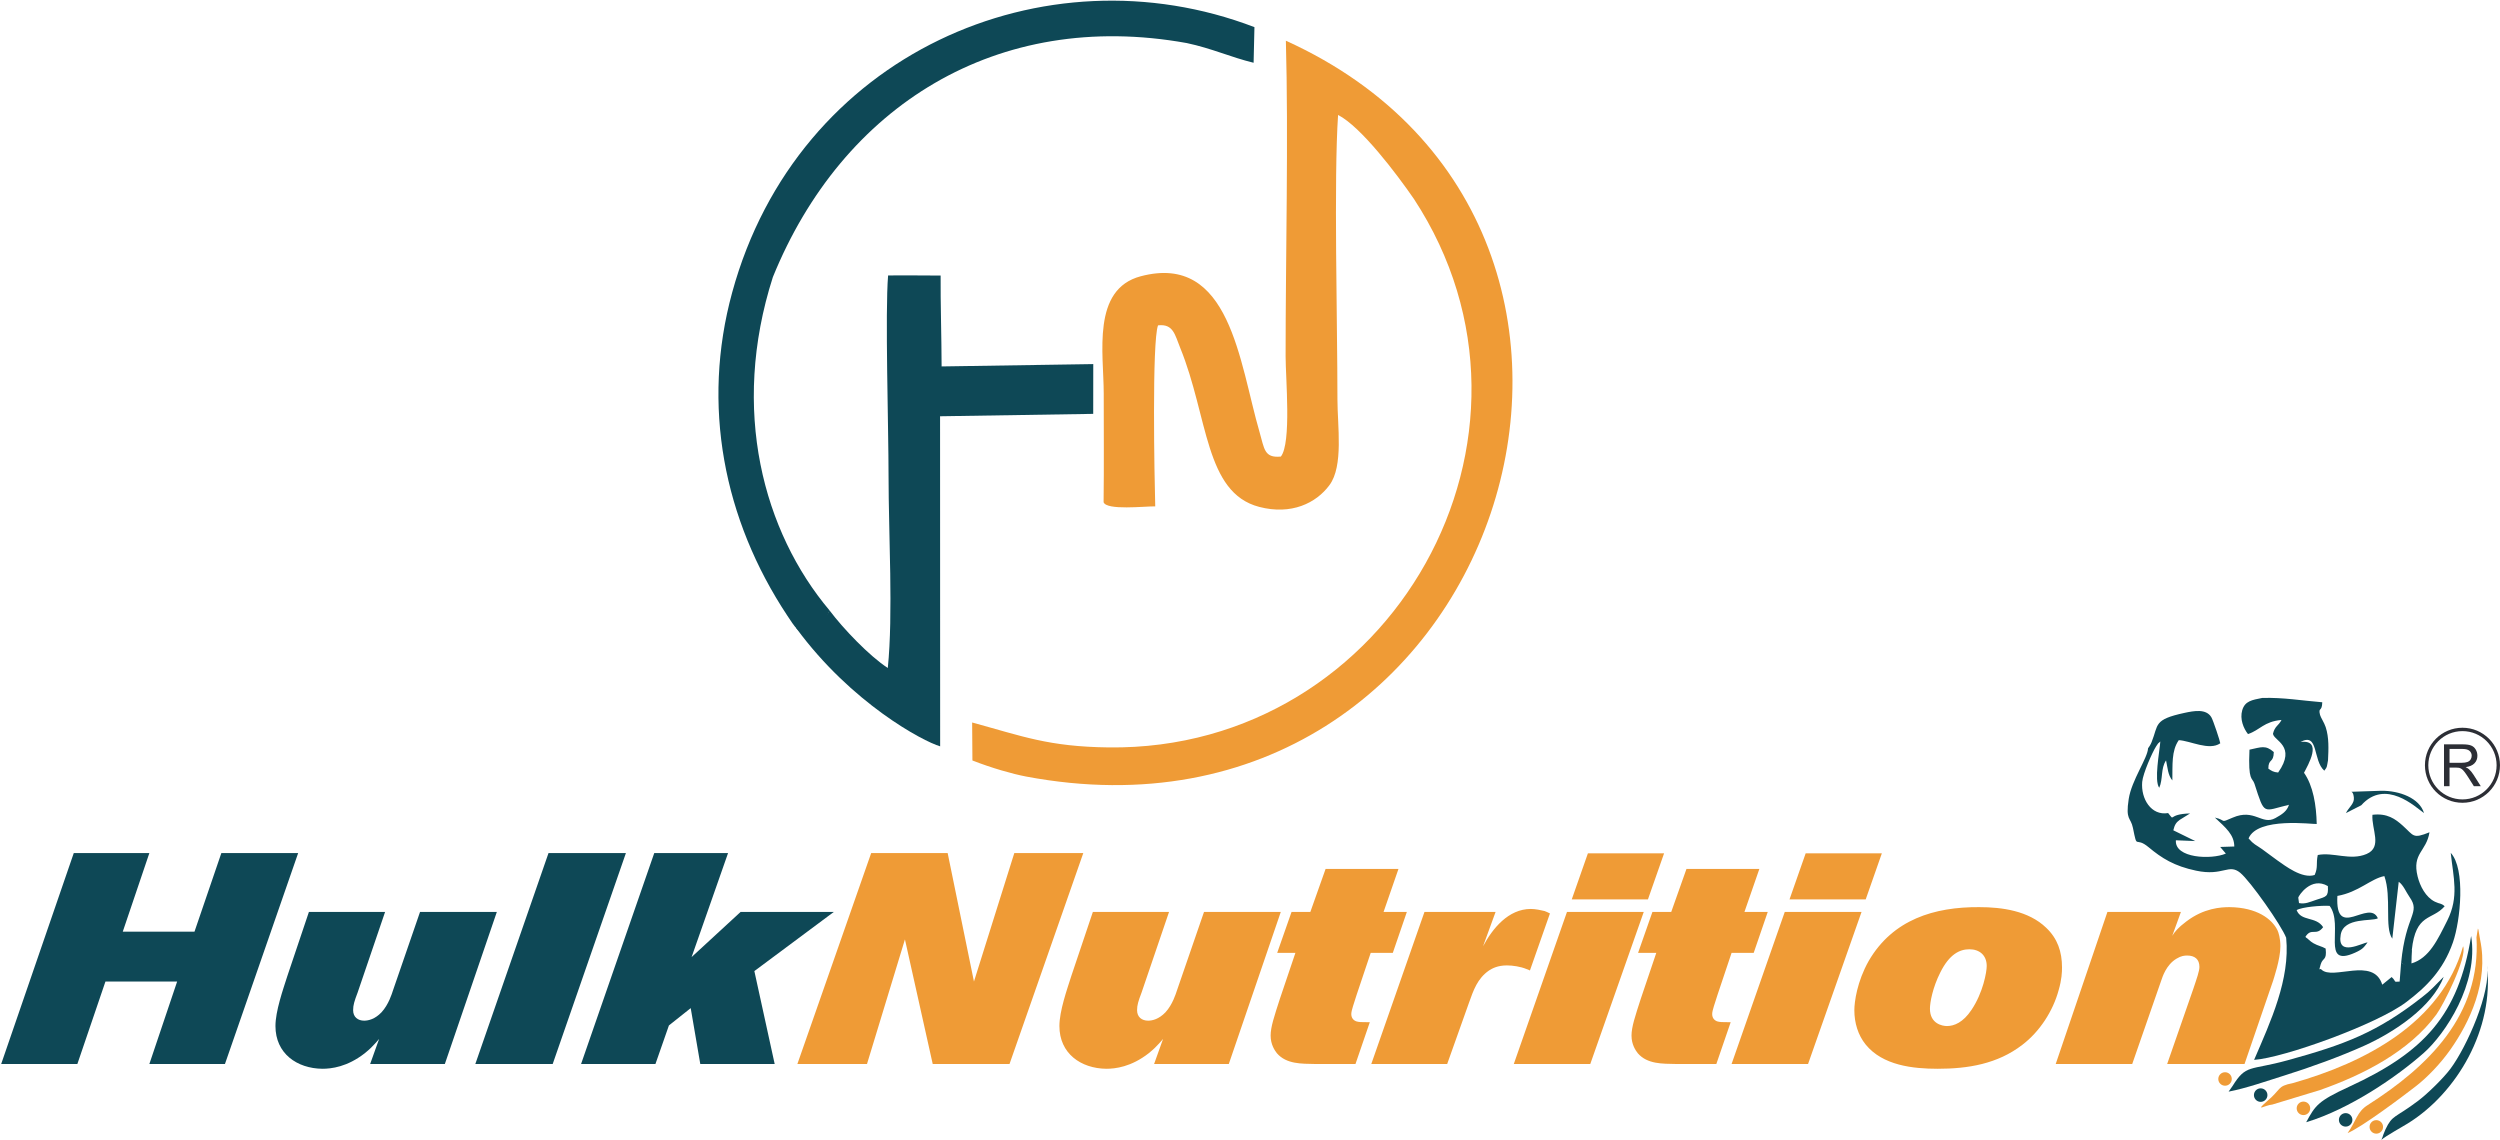 <svg width="1908" height="870" viewBox="0 0 1908 870" fill="none" xmlns="http://www.w3.org/2000/svg">
<path d="M678.148 363.793C678.148 407.044 681.758 468.775 677.571 509.798C663.422 500.64 643.313 479.52 633.103 465.867C626.565 477.355 629.102 477.437 618.398 479.871C617.964 484.243 601.671 466.671 607.796 479.541C649.686 536.528 704.28 565.753 717.521 569.61L717.459 317.697L834.341 315.861L834.382 277.87L718.635 279.664C718.594 258.668 717.727 229.917 717.892 210.302C695.494 210.034 691.575 210.282 677.798 210.22C675.446 238.517 678.148 326.174 678.148 363.793Z" fill="#0E4856"/>
<path d="M842.364 300.269C842.364 327.906 842.612 355.668 842.261 383.285C844.571 389.699 873.673 386.337 881.676 386.461C881.057 364.454 879.118 260.875 883.8 248.315C895.515 246.933 896.691 255.575 900.733 265.475C922.204 318.192 919.419 375.983 960.999 386.853C985.543 393.288 1004.5 383.986 1014.64 370.25C1025.49 355.585 1020.73 325.101 1020.73 304.662C1020.73 245.138 1017.9 136.713 1021.22 87.729C1038.76 96.721 1065.88 132.65 1079.08 151.79C1197.59 332.588 1062.08 573.034 846.159 570.436C800.083 569.879 780.263 561.835 741.941 551.399L742.148 580.397C756.936 586.193 772.796 590.689 783.109 592.649C1145.37 661.02 1300.32 175.735 981.377 31.072C983.419 104.373 981.17 195.68 981.17 271.807C981.17 288.719 985.729 338.013 977.561 348.449C964.753 349.707 965.001 342.488 961.288 329.783C945.861 276.86 939.013 192.772 870.621 210.839C832.98 220.78 842.364 269.888 842.364 300.269Z" fill="#EF9B36"/>
<path d="M558.791 223.235C535.32 309.117 552.068 396.237 600.97 469.992C606.641 478.551 608.745 482.284 618.748 487.358C636.176 487.936 624.771 485.378 633.103 465.867C582.655 405.951 557.327 312.974 589.853 211.478C642.921 80.922 760.792 6.734 905.745 32.866C925.07 36.97 939.157 43.632 956.75 47.902L957.39 20.718C797.257 -40.662 608.642 40.827 558.791 223.235Z" fill="#0E4856"/>
<path fill-rule="evenodd" clip-rule="evenodd" d="M1640.65 569.26C1641.54 567.63 1641.54 567.754 1642.12 566.331C1647.48 553.069 1643.29 549.212 1667.28 544.056C1674.58 542.489 1683.7 540.797 1687.66 547.335C1689.18 549.852 1694.55 566.249 1694.51 567.28C1686.01 573.178 1671.59 565.32 1662.85 564.887C1657.13 573.013 1658.16 583.883 1657.94 595.639C1654.49 591.432 1654.39 586.131 1653.13 580.315C1648.94 586.523 1650.9 594.649 1647.93 601.249C1643.89 595.742 1648.12 574.024 1648.76 565.918C1646.78 567.589 1647.21 567.012 1645.54 569.631C1642.63 574.168 1635.48 590.338 1634.92 596.773C1633.83 609.664 1641.79 622.72 1654.72 620.533C1660.54 627.69 1653.46 621.276 1671.45 620.822L1663.57 625.71C1660.87 627.67 1659.65 629.485 1658.68 633.692L1675.41 641.901L1660.64 641.303C1659.55 655.08 1687.78 656.235 1698.77 651.45L1694.46 646.397L1705.21 646.047C1705.19 637.095 1698.75 631.753 1690.38 623.957C1699.62 626.082 1693.76 628.453 1703.89 624.06C1720.76 616.718 1726.21 630.124 1736.6 624.349C1741.65 621.544 1745.43 619.152 1746.93 614.202C1726.76 619.048 1728.6 622.823 1720.64 598.238C1718.95 593.02 1715.67 596.877 1716.8 572.147C1725.67 570.312 1728.99 568.352 1735.36 573.962C1735.2 582.707 1731.22 578.603 1731.2 586.605C1733.45 588.235 1735.07 589.307 1738.68 589.596C1753.02 569.218 1735.24 565.32 1734.74 559.979C1736.17 554.039 1738.95 553.997 1741.26 549.46C1727.65 550.718 1724.95 557.132 1715.67 560.247C1712.2 555.874 1709.33 548.738 1711.27 542.055C1713.32 535.002 1718.76 534.218 1726.52 532.671C1742.89 532.217 1756.52 534.692 1772.36 535.971C1772.16 543.767 1769.11 539.333 1770.65 545.624C1771.13 547.542 1773.89 551.605 1774.96 554.925C1777.58 562.928 1777.15 571.755 1776.74 580.294C1775.85 584.708 1776.32 585.265 1773.91 588.193C1764.94 580.294 1769.75 558.679 1755.76 566.269C1773.29 564.165 1761.17 584.337 1758.42 589.782C1765.39 599.661 1767.83 614.511 1768.12 628.866C1765.23 629.217 1722.97 623.256 1716.1 639.88C1720.22 644.665 1721.52 644.582 1726.45 648.088C1731.24 651.471 1733.65 653.554 1738.17 656.71C1743.88 660.67 1756.98 670.92 1766.55 667.785C1769.29 661.598 1767.46 659.35 1768.92 652.543C1780.64 650.151 1793.75 657.06 1806.13 651.78C1818.52 646.5 1809.82 632.888 1810.64 621.853C1821.93 620.472 1828.16 625.092 1833.79 630.145C1842.37 637.858 1841.29 640.416 1854.18 635.198C1851.85 650.007 1840.7 651.1 1845.13 668.94C1846.92 676.2 1851.28 684.739 1858.33 688.183C1862.48 690.205 1862.68 688.988 1865.78 691.628C1856.27 702.641 1843.67 696.619 1840.67 725.226C1839.4 732.341 1840.2 734.713 1840.2 740.365L1832.55 734.713C1836.12 697.63 1847.67 697.011 1838.96 684.595C1836.26 680.738 1834.32 675.52 1830.71 672.962L1825.8 716.398C1819.68 707.777 1825.43 684.718 1819.74 668.631C1809.32 670.652 1800.17 680.882 1783.89 683.77C1782.04 718.358 1808.07 685.564 1814.79 700.847C1810.21 703.363 1788.76 699.836 1786.43 713.346C1783.42 730.918 1803.28 719.327 1806.93 719.265C1804.11 722.792 1803.84 724.174 1797.38 727.082C1770.84 738.983 1789.13 706.086 1777.97 691.36C1771.66 690.947 1756.92 692.185 1752.79 694.598C1756.22 703.466 1767.54 699.176 1773.02 707.612C1767.58 714.851 1764.05 707.488 1759.41 715.14L1761.19 723.782C1769.42 740.117 1763.83 735.229 1744.81 715.738C1741.26 706.292 1717.34 672.323 1709.75 666.115C1700.84 658.813 1696.86 668.899 1676.09 664.506C1659.26 660.958 1649.85 654.957 1639.85 646.624C1629.19 637.755 1631.37 649.326 1627.87 631.898C1626.13 623.421 1622.09 626.308 1624.63 609.808C1626.83 595.433 1639.09 578.582 1639.4 571.075L1640.65 569.26ZM1754.61 689.235C1759.39 690.163 1762.73 688.41 1767.89 686.698C1775.44 684.203 1777.13 684.512 1776.63 676.262C1763.85 668.734 1754.3 683.625 1754.03 685.048L1754.61 689.235Z" fill="#0E4856"/>
<path d="M1840.67 725.226C1837.09 723.927 1837.6 726.814 1837.56 723.885C1836.2 727.618 1837.56 731.847 1837.56 737.415L1832.55 734.713L1831.41 749.151C1825.99 749.44 1829.43 749.502 1825.31 745.686L1818.13 751.523C1811.43 729.763 1780.16 748.635 1771.62 739.87C1770.74 738.55 1769.25 742.324 1771.15 736.013C1772.82 730.465 1775.95 733.393 1774.94 723.947C1771.93 722.174 1769.21 721.926 1765.66 719.905C1762.67 718.213 1761.74 716.502 1759.41 715.14L1755.39 714.975C1752.71 712.335 1751.57 711.345 1751.16 704.89C1751.1 704.189 1751.02 704.003 1750.87 703.57C1747.55 707.715 1748.27 711.779 1749.51 714.398C1747.14 715.821 1753.37 719.43 1744.81 715.739C1747.9 747.418 1733.01 779.449 1720.33 808.902C1743.24 807.293 1814.3 781.635 1836.51 764.764C1851.26 753.565 1864.54 740.922 1872.11 719.142C1877.86 702.539 1881.8 663.227 1870.4 650.894C1872.38 669.745 1876.89 684.389 1867.76 702.559C1860.43 717.079 1854.08 731.228 1840.43 735.291L1840.67 725.226Z" fill="#0E4856"/>
<path d="M1730.1 840.561C1720.41 849.1 1728.78 843.407 1734.23 842.995L1770.78 831.878C1803.16 820.472 1838.67 802.652 1859.48 774.21C1864.72 767.074 1883.14 730.588 1879.84 722.153C1863.32 780.769 1804.58 811.191 1749.68 826.68C1737.67 829.011 1741.3 831.176 1730.1 840.561Z" fill="#EF9B36"/>
<path d="M1703.81 828.949L1700.86 833.136C1714.22 830.599 1730.35 824.906 1743.51 820.802C1763.1 814.676 1786.45 806.22 1804.68 797.97C1827.21 787.802 1856.43 768.456 1865.03 745.479L1856.74 753.894C1853.73 756.864 1852.08 758.226 1848.78 760.824C1814.27 787.905 1789.65 797.207 1745.57 809.293C1716.86 817.193 1714.31 812.036 1703.81 828.949Z" fill="#0E4856"/>
<path d="M1792.8 829.423C1768.9 840.416 1767.04 843.716 1760.07 856.504C1793.69 846.274 1829.29 821.73 1849.71 803.704C1866.13 789.225 1891.85 750.78 1885.97 714.356C1876.31 774.829 1849.94 803.147 1792.8 829.423Z" fill="#0E4856"/>
<path d="M1791.69 864.774C1802.62 860.216 1833.91 836.704 1843.89 828.928C1852.62 822.142 1862.6 811.768 1870.17 801.002C1884.69 780.356 1899.58 749.46 1892.84 717.264L1891.56 709.757C1891.49 709.179 1891.31 709.035 1891.12 708.705L1890.05 715.326C1893.52 774.726 1853.38 813.831 1807.08 843.366C1798.79 848.501 1798.27 855.555 1791.69 864.774Z" fill="#EF9B36"/>
<path d="M1820.57 862.011C1817.29 869.828 1819.62 865.001 1817.47 869.931C1820.65 867.085 1833.04 860.237 1837.52 857.473C1875.04 834.353 1903.83 785.307 1898.05 736.755C1901.42 756.803 1882.71 798.878 1870.21 815.646C1864.87 822.803 1852.91 834.538 1845.75 839.963C1827.66 853.678 1825.97 850.564 1820.57 862.011Z" fill="#0E4856"/>
<path d="M1802.09 614.594C1820.63 593.907 1843.52 615.976 1850.02 620.575C1846.61 609.046 1831.15 603.332 1817.26 603.518L1794.6 604.281C1796.25 604.962 1796.45 608.592 1796.47 608.881C1796.93 613.294 1792.66 616.079 1790.39 620.554L1802.09 614.594Z" fill="#0E4856"/>
<path d="M1698.16 818.327C1701 818.327 1703.29 820.637 1703.29 823.483C1703.29 826.33 1701 828.619 1698.16 828.619C1695.31 828.619 1693 826.33 1693 823.483C1693 820.637 1695.31 818.327 1698.16 818.327Z" fill="#EF9B36"/>
<path d="M1725.34 830.62C1728.19 830.62 1730.5 832.93 1730.5 835.776C1730.5 838.622 1728.19 840.932 1725.34 840.932C1722.49 840.932 1720.2 838.622 1720.2 835.776C1720.2 832.93 1722.49 830.62 1725.34 830.62Z" fill="#0E4856"/>
<path d="M1757.99 840.726C1760.84 840.726 1763.15 843.036 1763.15 845.882C1763.15 848.728 1760.84 851.038 1757.99 851.038C1755.14 851.038 1752.83 848.728 1752.83 845.882C1752.83 843.036 1755.14 840.726 1757.99 840.726Z" fill="#EF9B36"/>
<path d="M1790.21 849.533C1793.05 849.533 1795.34 851.843 1795.34 854.689C1795.34 857.535 1793.05 859.825 1790.21 859.825C1787.36 859.825 1785.05 857.535 1785.05 854.689C1785.05 851.843 1787.36 849.533 1790.21 849.533Z" fill="#0E4856"/>
<path d="M1813.59 854.895C1816.44 854.895 1818.75 857.205 1818.75 860.051C1818.75 862.898 1816.44 865.208 1813.59 865.208C1810.75 865.208 1808.46 862.898 1808.46 860.051C1808.46 857.205 1810.75 854.895 1813.59 854.895Z" fill="#EF9B36"/>
<path d="M56.305 651.059L0.906 812.037H59.048L80.477 749.11H135.195L113.993 812.037H171.681L227.554 651.059H168.938L148.437 711.036H93.698L113.993 651.059H56.305ZM235.763 695.98L219.345 744.779C215.922 755.503 210.229 771.694 210.229 783.079C210.229 804.055 226.647 815.46 246.013 815.687C252.861 815.687 264.947 814.326 278.395 803.828C282.272 800.652 284.335 798.589 285.923 796.774C287.057 795.619 288.192 794.258 289.347 792.897L282.499 812.037H339.506L379.189 695.98H320.573L299.824 756.184C299.143 758.226 296.648 766.662 291.162 772.602C286.15 777.84 281.138 778.975 277.941 778.975C273.156 778.975 269.505 776.252 269.505 770.993C269.505 767.136 270.413 764.166 272.929 757.545L293.905 695.98H235.763ZM418.624 651.059L362.771 812.037H421.821L477.694 651.059H418.624ZM499.329 651.059L443.477 812.037H500.237L510.508 782.625L527.152 769.405L534.454 812.037H591.234L575.724 741.128L636.382 695.98H565.226L527.833 730.424L555.656 651.059H499.329Z" fill="#0E4856"/>
<path fill-rule="evenodd" clip-rule="evenodd" d="M723.255 651.059L743.323 749.11L774.116 651.059H826.772L770.466 812.037H711.85L690.647 716.955L661.69 812.037H608.56L664.886 651.059H723.255ZM892.215 695.98L871.239 757.545C868.723 764.166 867.816 767.136 867.816 770.993C867.816 776.252 871.466 778.975 876.251 778.975C879.448 778.975 884.46 777.84 889.472 772.602C894.958 766.662 897.454 758.226 898.155 756.184L918.904 695.98H977.499L937.817 812.037H880.809L887.657 792.897C886.522 794.258 885.367 795.619 884.233 796.774C882.645 798.589 880.582 800.652 876.705 803.828C863.257 814.326 851.171 815.687 844.324 815.687C824.957 815.46 808.539 804.055 808.539 783.079C808.539 771.694 814.232 755.503 817.656 744.779L834.073 695.98H892.215ZM1067.32 663.145L1055.94 695.98H1073.71L1062.99 727.227H1046.12L1035.41 759.154C1033.35 765.981 1031.31 770.993 1031.31 773.963C1031.31 777.613 1033.81 778.975 1034.96 779.449C1037 780.13 1039.29 780.13 1043.4 780.13H1045.44L1034.51 812.037H1003.49C993.463 811.81 981.83 812.263 974.529 803.828C972.941 801.786 969.744 797.228 969.744 790.38C969.744 783.78 972.467 775.798 976.798 762.33L988.657 727.227H974.756L985.708 695.98H1000.06L1011.7 663.145H1067.32ZM1141.43 695.98L1131.86 722.215C1139.14 708.52 1151.22 693.711 1168.34 693.711C1171.75 693.711 1176.08 694.619 1178.82 695.299C1180.41 695.98 1180.66 695.98 1182.92 697.135L1167.64 740.674C1166.73 740.22 1165.83 739.767 1164.92 739.54C1160.59 737.704 1154.42 736.797 1150.09 736.797C1143.01 736.797 1138.91 739.086 1136.41 740.674C1127.53 746.841 1124.56 755.73 1121.13 765.3L1104.49 812.037H1046.57L1087.16 695.98H1141.43ZM1254.51 695.98L1213.7 812.037H1155.33L1195.92 695.98H1254.51ZM1270.02 651.285L1257.71 686.41H1199.57L1211.88 651.285H1270.02ZM1342.75 663.145L1331.36 695.98H1349.14L1338.42 727.227H1321.54L1310.84 759.154C1308.78 765.981 1306.74 770.993 1306.74 773.963C1306.74 777.613 1309.23 778.975 1310.37 779.449C1312.43 780.13 1314.72 780.13 1318.82 780.13H1320.86L1309.91 812.037H1278.91C1268.87 811.81 1257.26 812.263 1249.96 803.828C1248.35 801.786 1245.17 797.228 1245.17 790.38C1245.17 783.78 1247.89 775.798 1252.22 762.33L1264.08 727.227H1250.18L1261.13 695.98H1275.49L1287.12 663.145H1342.75ZM1420.73 695.98L1379.91 812.037H1321.54L1362.13 695.98H1420.73ZM1436.22 651.285L1423.91 686.41H1365.76L1378.08 651.285H1436.22ZM1561.64 708.066C1570.3 716.275 1573.73 726.319 1573.73 738.405C1573.73 742.035 1573.5 747.522 1571.21 755.503C1566.88 771.694 1556.61 787.41 1543.39 797.455C1524.47 812.037 1501.89 815.687 1478.87 815.687C1459.94 815.687 1436.9 813.192 1423.91 797.228C1417.99 789.927 1415.24 780.583 1415.24 770.993C1415.24 764.62 1417.31 749.11 1426.2 733.373C1444.65 701.693 1476.36 692.102 1510.55 692.329C1527.88 692.329 1548.17 695.072 1561.64 708.066ZM1480.91 742.035C1474.99 753.668 1472.93 765.074 1472.93 769.858C1472.93 781.264 1482.27 783.079 1485.93 783.079C1491.41 783.079 1498.24 780.357 1504.63 770.766C1513.52 757.545 1516.26 741.809 1516.26 737.25C1516.26 729.042 1510.78 724.484 1503.02 724.484C1495.52 724.484 1487.76 728.361 1480.91 742.035ZM1664.48 695.98L1657.86 714.233C1659.67 711.263 1662.19 708.066 1668.58 703.281C1682.03 693.03 1695.02 692.329 1701.64 692.329C1722.62 692.556 1734.02 701.466 1738.13 709.902C1739.04 711.717 1740.4 716.275 1740.4 722.215C1740.4 732.239 1735.16 747.068 1734.93 748.202L1713.03 812.037H1653.98L1674.05 754.348C1676.56 746.841 1678.6 741.128 1678.6 737.931C1678.6 732.012 1674.95 729.268 1669.26 729.268C1667.2 729.268 1664.7 729.495 1661.28 731.558C1653.07 736.343 1650.33 745.913 1649.42 748.429L1627.31 812.037H1568.92L1608.38 695.98H1664.48Z" fill="#EF9B36"/>
<path d="M1879.35 556.699C1894.44 556.699 1906.7 568.95 1906.7 584.048C1906.7 599.145 1894.44 611.397 1879.35 611.397C1864.23 611.397 1852 599.145 1852 584.048C1852 568.95 1864.23 556.699 1879.35 556.699Z" stroke="#2C2E35" stroke-width="2.578" stroke-miterlimit="100"/>
<path fill-rule="evenodd" clip-rule="evenodd" d="M1865.26 600.011V568.084H1879.41C1882.25 568.084 1884.41 568.373 1885.88 568.95C1887.37 569.514 1888.55 570.525 1889.43 571.982C1890.31 573.426 1890.75 575.028 1890.75 576.788C1890.75 579.057 1890.02 580.968 1888.55 582.521C1887.1 584.068 1884.83 585.058 1881.78 585.471C1882.89 586.007 1883.74 586.543 1884.32 587.059C1885.55 588.186 1886.72 589.603 1887.8 591.308L1893.33 600.011H1888.05L1883.84 593.37C1882.61 591.431 1881.59 589.967 1880.79 588.957C1879.99 587.946 1879.28 587.245 1878.65 586.832C1878.03 586.42 1877.39 586.151 1876.73 585.986C1876.25 585.89 1875.46 585.835 1874.38 585.821H1869.49V600.011H1865.26ZM1869.49 582.171H1878.56C1880.5 582.171 1881.99 581.965 1883.08 581.573C1884.17 581.174 1884.99 580.535 1885.55 579.655C1886.12 578.775 1886.4 577.819 1886.4 576.788C1886.4 575.282 1885.84 574.045 1884.75 573.055C1883.66 572.092 1881.95 571.611 1879.59 571.611H1869.49V582.171Z" fill="#2C2E35"/>
</svg>
